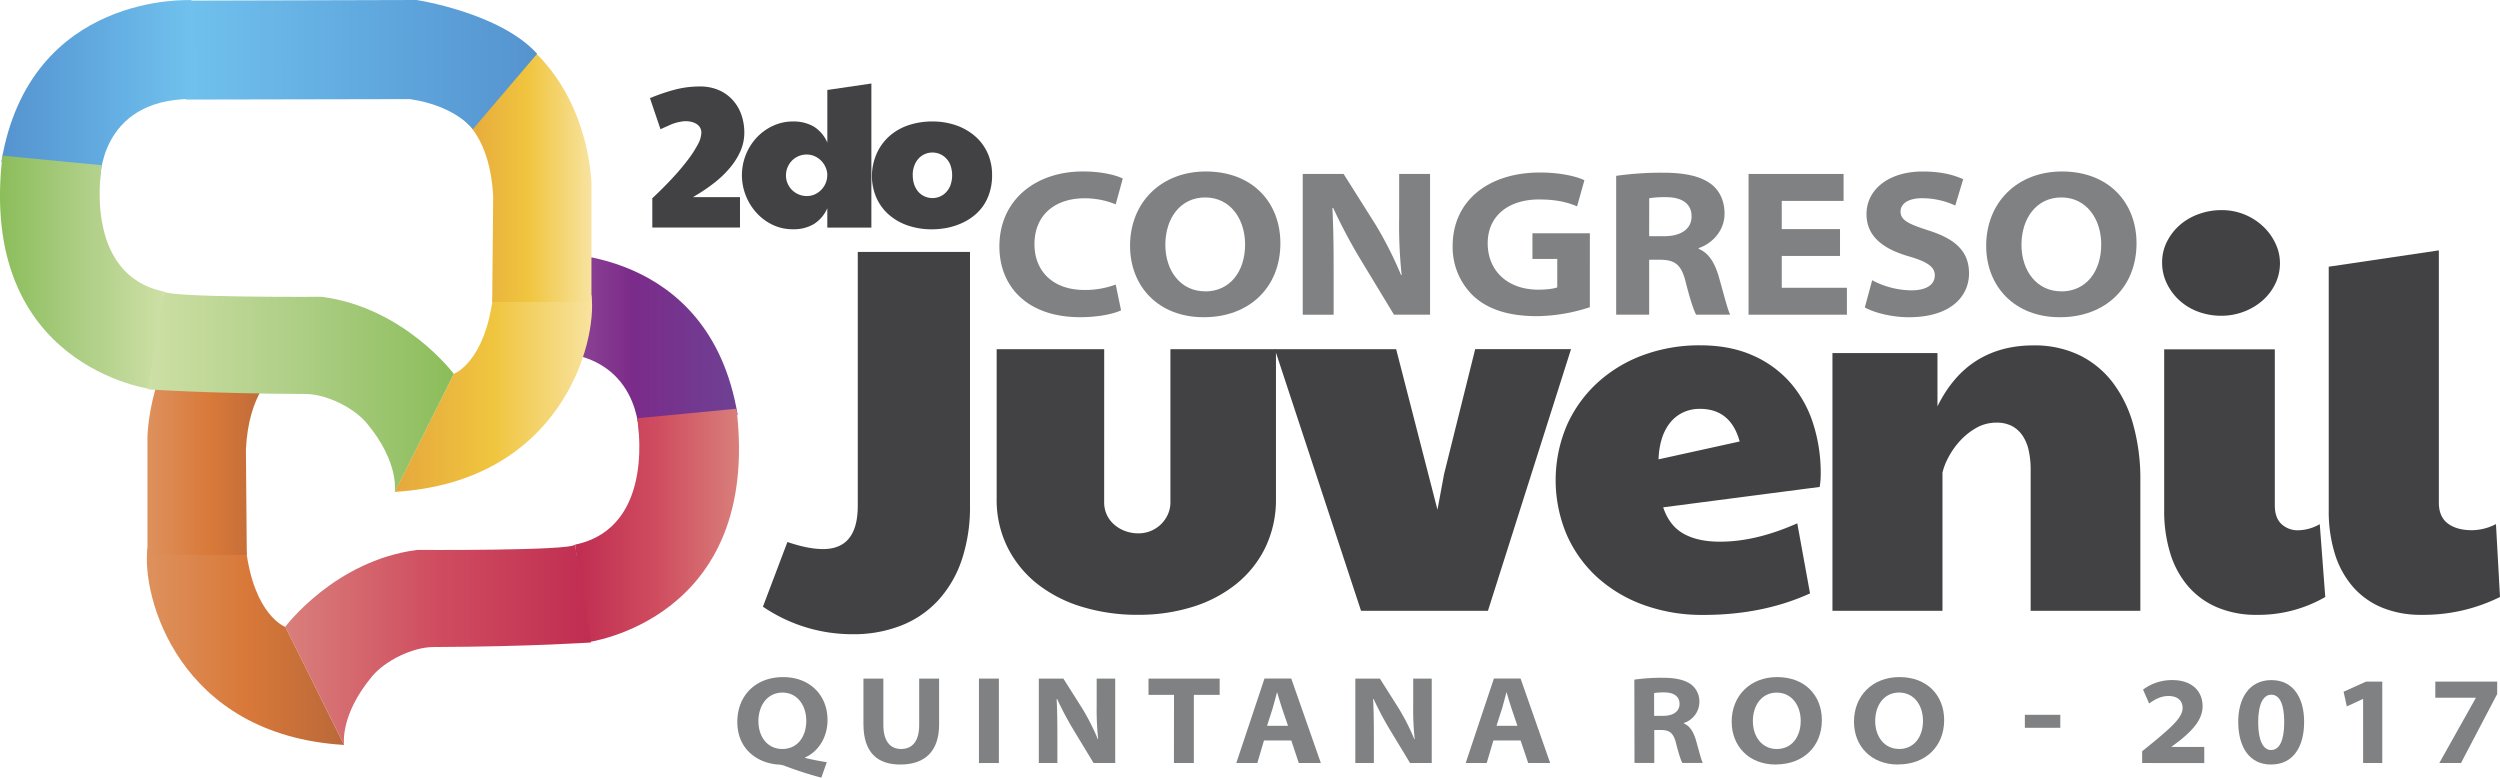 <svg id="Capa_1" data-name="Capa 1" xmlns="http://www.w3.org/2000/svg" xmlns:xlink="http://www.w3.org/1999/xlink" viewBox="0 0 1162.38 361.58">
  <defs>
    <style>
      .cls-1 {
        fill: url(#linear-gradient);
      }

      .cls-2 {
        fill: url(#linear-gradient-2);
      }

      .cls-3 {
        fill: url(#linear-gradient-3);
      }

      .cls-4 {
        fill: url(#Red);
      }

      .cls-5 {
        fill: url(#Red-2);
      }

      .cls-6 {
        fill: url(#linear-gradient-4);
      }

      .cls-7 {
        fill: url(#linear-gradient-5);
      }

      .cls-8 {
        fill: url(#Blue);
      }

      .cls-9 {
        fill: url(#linear-gradient-6);
      }

      .cls-10 {
        fill: url(#linear-gradient-7);
      }

      .cls-11 {
        fill: url(#Yellow_Green);
      }

      .cls-12 {
        fill: #424143;
      }

      .cls-13 {
        fill: #808183;
      }
    </style>
    <linearGradient id="linear-gradient" x1="-892.75" y1="300.64" x2="-800.98" y2="300.64" gradientTransform="matrix(-1, 0, 0, 1, -732.71, 0)" gradientUnits="userSpaceOnUse">
      <stop offset="0" stop-color="#ba6839"/>
      <stop offset="0.5" stop-color="#d87939"/>
      <stop offset="1" stop-color="#de915d"/>
    </linearGradient>
    <linearGradient id="linear-gradient-2" x1="-860.35" y1="199.27" x2="-801.27" y2="199.27" xlink:href="#linear-gradient"/>
    <linearGradient id="linear-gradient-3" x1="254.64" y1="159.94" x2="342.96" y2="159.94" gradientUnits="userSpaceOnUse">
      <stop offset="0.01" stop-color="#945099"/>
      <stop offset="0.45" stop-color="#7b2b8a"/>
      <stop offset="1" stop-color="#6e4193"/>
    </linearGradient>
    <linearGradient id="Red" x1="-1076.31" y1="244.37" x2="-1000.12" y2="244.37" gradientTransform="matrix(-1, 0, 0, 1, -732.71, 0)" gradientUnits="userSpaceOnUse">
      <stop offset="0" stop-color="#d97f7b"/>
      <stop offset="0.5" stop-color="#cf4c5f"/>
      <stop offset="1" stop-color="#c02d51"/>
    </linearGradient>
    <linearGradient id="Red-2" data-name="Red" x1="132.64" y1="299.79" x2="274.84" y2="299.79" gradientTransform="matrix(1, 0, 0, 1, 0, 0)" xlink:href="#Red"/>
    <linearGradient id="linear-gradient-4" x1="183.55" y1="182.99" x2="275.33" y2="182.99" gradientUnits="userSpaceOnUse">
      <stop offset="0" stop-color="#e6a83d"/>
      <stop offset="0.5" stop-color="#f0c53e"/>
      <stop offset="1" stop-color="#f8e3a0"/>
    </linearGradient>
    <linearGradient id="linear-gradient-5" x1="215.96" y1="81.62" x2="275.04" y2="81.62" xlink:href="#linear-gradient-4"/>
    <linearGradient id="Blue" x1="88.68" y1="31.47" x2="251.91" y2="31.47" gradientTransform="translate(-2.25 -0.84) rotate(-0.17)" gradientUnits="userSpaceOnUse">
      <stop offset="0" stop-color="#70c1ed"/>
      <stop offset="0.5" stop-color="#61aae0"/>
      <stop offset="1" stop-color="#5593cf"/>
    </linearGradient>
    <linearGradient id="linear-gradient-6" x1="0.64" y1="42.29" x2="88.96" y2="42.29" gradientUnits="userSpaceOnUse">
      <stop offset="0" stop-color="#5593cf"/>
      <stop offset="0.5" stop-color="#61aae0"/>
      <stop offset="1" stop-color="#70c1ed"/>
    </linearGradient>
    <linearGradient id="linear-gradient-7" y1="126.72" x2="76.18" y2="126.72" gradientUnits="userSpaceOnUse">
      <stop offset="0" stop-color="#8bbd5a"/>
      <stop offset="0.5" stop-color="#adce85"/>
      <stop offset="1" stop-color="#cddfa5"/>
    </linearGradient>
    <linearGradient id="Yellow_Green" data-name="Yellow Green" x1="68.76" y1="182.14" x2="210.96" y2="182.14" gradientUnits="userSpaceOnUse">
      <stop offset="0" stop-color="#cddfa5"/>
      <stop offset="0.5" stop-color="#adce85"/>
      <stop offset="1" stop-color="#8bbd5a"/>
    </linearGradient>
  </defs>
  <title>logo</title>
  <g>
    <g>
      <g>
        <path class="cls-1" d="M132.64,291.48s-14.6-5.25-18.31-36.56H68.56C65.72,277,82.71,341.74,160,346.36Z"/>
        <path class="cls-2" d="M114.75,258H68.56V203.38s.22-37.6,27.82-62.9l31.26,33.39s-12.09,8.57-13.31,35.27Z"/>
        <path class="cls-3" d="M297.1,202.19s.89-38.34-42.46-38.55V117.72s75.09-4.15,88.32,75.14Z"/>
        <path class="cls-4" d="M296.24,194.47s9.44,50.74-28.82,58.75l5.3,45.48s81.45-10,69.73-108.67Z"/>
        <path class="cls-5" d="M160,346.36l-27.41-54.87s22.92-30.82,61.34-35.8c0,0,71.24.45,73.44-2.46l7.42,45.48s-27.48,1.94-73.23,2.13c-9.66,0-22.48,6.34-28.52,13.57C157.77,332.72,160,346.36,160,346.36Z"/>
      </g>
      <g>
        <path class="cls-6" d="M211,173.83s14.6-5.25,18.31-36.56H275c2.84,22.09-14.15,86.81-91.49,91.43Z"/>
        <path class="cls-7" d="M228.85,140.4H275V85.73s-.22-37.6-27.82-62.9L216,56.23s12.09,8.57,13.31,35.27Z"/>
        <g>
          <path class="cls-8" d="M219.85,60.08s-7.68-10.77-29.22-14l-104.05.21-.14-46L193.64,0s38.84,5.88,56.1,25Z"/>
          <path class="cls-9" d="M46.5,84.54S45.61,46.2,89,46V.08S13.86-4.08.64,75.21Z"/>
        </g>
        <path class="cls-10" d="M47.36,76.82s-9.44,50.74,28.82,58.75l-5.3,45.48s-81.45-10-69.73-108.67Z"/>
        <path class="cls-11" d="M183.55,228.71,211,173.83S188,143,149.62,138c0,0-71.24.45-73.44-2.47l-7.42,45.48S96.24,183,142,183.18c9.66,0,22.48,6.34,28.52,13.57C185.82,215.06,183.55,228.71,183.55,228.71Z"/>
      </g>
    </g>
    <g>
      <path class="cls-12" d="M382.7,255.29q16.12,0,16.12-20.15v-118H451v118a77.17,77.17,0,0,1-3.79,25.07A52.7,52.7,0,0,1,436.33,279a46.54,46.54,0,0,1-17.19,11.79,60.15,60.15,0,0,1-22.7,4.09,73.72,73.72,0,0,1-41.72-12.8L366.11,252Q375.71,255.29,382.7,255.29Z"/>
      <path class="cls-12" d="M513.38,233.48a13.69,13.69,0,0,0,1.24,5.87,13.47,13.47,0,0,0,3.44,4.56,16.27,16.27,0,0,0,5.1,3,17.56,17.56,0,0,0,6.1,1.07A14.89,14.89,0,0,0,543,239.17a13.62,13.62,0,0,0,1.19-5.69V162.37h49.07v69.45a51.06,51.06,0,0,1-4.86,22.58,49.56,49.56,0,0,1-13.45,17,61.24,61.24,0,0,1-20.33,10.73,84.09,84.09,0,0,1-25.6,3.73,88.11,88.11,0,0,1-25.6-3.62,63.25,63.25,0,0,1-20.86-10.55,50.49,50.49,0,0,1-14-17,49.49,49.49,0,0,1-5.16-22.87V162.37h50Z"/>
      <path class="cls-12" d="M592.74,162.37h56.41L668.35,237l3.08-16.59,14.46-58.07h44.56L691.82,284h-59Z"/>
      <path class="cls-12" d="M799.86,251.85q16.59,0,35.79-8.53l5.93,32.59q-22,10-49.54,10a79.75,79.75,0,0,1-27.91-4.68,64.91,64.91,0,0,1-21.69-13,58.74,58.74,0,0,1-14.1-19.85,65.11,65.11,0,0,1,.24-50.78A59.71,59.71,0,0,1,743,177.72,64.28,64.28,0,0,1,764.3,165a75.58,75.58,0,0,1,26.07-4.45q14,0,24.53,4.68a49.55,49.55,0,0,1,17.6,12.8,53.67,53.67,0,0,1,10.55,19,75.1,75.1,0,0,1,3.5,23.17q0,1.66-.12,3.2t-.36,3l-72.77,9.48q2.84,8.53,9.48,12.27T799.86,251.85Zm9-46.58q-4.15-15.17-18.49-15.17a17.77,17.77,0,0,0-8.06,1.78,17.2,17.2,0,0,0-6,4.92,22.84,22.84,0,0,0-3.73,7.47,34.91,34.91,0,0,0-1.42,9.3Z"/>
      <path class="cls-12" d="M852,164.15h48.83v24.77q7.11-14.34,18.31-21.33t26.25-7a48.14,48.14,0,0,1,21.33,4.5,43.46,43.46,0,0,1,15.58,12.74,57.81,57.81,0,0,1,9.6,19.79,94.48,94.48,0,0,1,3.26,25.66V284h-51V218.31a40.83,40.83,0,0,0-.89-8.77,20.09,20.09,0,0,0-2.84-6.93,13.8,13.8,0,0,0-4.92-4.5,15.06,15.06,0,0,0-7.23-1.6,18.77,18.77,0,0,0-9.6,2.55,30.9,30.9,0,0,0-7.64,6.22,36.24,36.24,0,0,0-5.27,7.65,28.47,28.47,0,0,0-2.61,6.81V284H852Z"/>
      <path class="cls-12" d="M1005.28,122.08a21.21,21.21,0,0,1,2.31-9.84,25.43,25.43,0,0,1,6.1-7.76,27.53,27.53,0,0,1,8.77-5,30.43,30.43,0,0,1,10.31-1.78,27.77,27.77,0,0,1,11.2,2.19,28.1,28.1,0,0,1,8.59,5.69,25.88,25.88,0,0,1,5.51,7.82,21,21,0,0,1,2,8.71,22,22,0,0,1-2.25,10,24.65,24.65,0,0,1-6,7.76,28.57,28.57,0,0,1-8.71,5.1,29.06,29.06,0,0,1-10.25,1.84,30.53,30.53,0,0,1-10.85-1.9,26.44,26.44,0,0,1-8.71-5.27,25.53,25.53,0,0,1-5.81-7.82A22,22,0,0,1,1005.28,122.08Zm75.85,155.5a62.28,62.28,0,0,1-31.76,8.3,46.44,46.44,0,0,1-18.37-3.44,36.86,36.86,0,0,1-13.57-9.78,42.65,42.65,0,0,1-8.35-15.35,66.3,66.3,0,0,1-2.84-20v-74.9h51.44v72.53q0,5.81,3.08,8.71a11,11,0,0,0,7.82,2.9,20.84,20.84,0,0,0,10-2.84Z"/>
      <path class="cls-12" d="M1162.38,277.57a80,80,0,0,1-36.5,8.3,47.13,47.13,0,0,1-18.37-3.38,36.24,36.24,0,0,1-13.57-9.72,42.69,42.69,0,0,1-8.35-15.29,66.58,66.58,0,0,1-2.84-20.21V124l51.2-7.59V233.72q0,6.52,4.15,9.66t11.26,3.14a24.81,24.81,0,0,0,11.14-2.84Z"/>
    </g>
    <g>
      <path class="cls-13" d="M521.24,144.28c-2.91,1.46-10,3.2-19,3.2-24.66,0-37.57-14.27-37.57-32.91,0-21.55,16.8-34.85,38.83-34.85,8.84,0,15.53,1.75,18.54,3.3l-3.3,12a37.5,37.5,0,0,0-14.56-2.82c-13.2,0-23.2,7.38-23.2,21.36,0,12.33,8.35,21.26,23.3,21.26a40.68,40.68,0,0,0,14.47-2.52Z"/>
      <path class="cls-13" d="M559.59,147.49c-21,0-34.17-14.37-34.17-33.2,0-20.1,14.37-34.56,35.24-34.56,21.55,0,34.66,14.27,34.66,33.4,0,20.39-14.37,34.37-35.63,34.37Zm.78-12c11.55,0,18.54-9.32,18.54-21.84,0-11.85-6.89-21.85-18.54-21.85s-18.54,9.81-18.54,22,7.18,21.65,18.45,21.65Z"/>
      <path class="cls-13" d="M605.71,146.32V80.88h19l14.76,23.4a173.34,173.34,0,0,1,11.94,23.59h.29a219.63,219.63,0,0,1-1.16-26.41V80.88h14.37v65.44H648.14L632.8,121a250.92,250.92,0,0,1-12.91-24.27h-.39c.48,9.42.58,18.45.58,28.25v21.36Z"/>
      <path class="cls-13" d="M739.2,142.83A81.15,81.15,0,0,1,714.64,147c-13.49,0-23.11-3.3-29.71-9.51a31.39,31.39,0,0,1-9.52-23.11c0-21,16.6-34.17,40.58-34.17,9.61,0,17.09,1.84,20.68,3.59l-3.4,12.14c-4.17-1.75-9.22-3.2-17.77-3.2-13.59,0-23.79,7.19-23.79,20.39,0,12.82,9.32,21.55,23.5,21.55,4.08,0,7.48-.49,8.84-1.07V120.4H712.51V108.46h26.7Z"/>
      <path class="cls-13" d="M751.44,81.76a149.21,149.21,0,0,1,21.65-1.46c10.58,0,17.57,1.65,22.43,5.24,3.88,2.91,6.31,7.67,6.31,13.79,0,8.74-6.79,14.37-12,16v.39c4.56,1.84,7.18,6.21,9,11.85,2.23,7.47,4.27,16.12,5.63,18.74H788.62c-1.07-1.94-2.72-6.7-4.85-15.15-2-8.16-5-10.29-11.75-10.39h-5.24v25.53H751.44Zm15.34,28.06h7c8,0,12.72-3.5,12.72-9.22,0-6.12-4.76-8.93-11.84-8.93a48.14,48.14,0,0,0-7.86.49Z"/>
      <path class="cls-13" d="M855.52,119H828.43V133.8h30.29v12.52H813V80.88h44.17V93.41H828.43v13.11h27.09Z"/>
      <path class="cls-13" d="M870.47,130.3A39.65,39.65,0,0,0,888.72,135c7.09,0,10.87-2.72,10.87-7,0-3.79-3.2-6.21-11.85-8.74-11.55-3.3-19.9-8.93-19.9-19.71,0-11.36,10.19-19.81,26.12-19.81,8.54,0,14.37,1.55,18.83,3.59l-3.69,12.23a37,37,0,0,0-15.44-3.4c-6.8,0-10,2.82-10,6.21,0,4.18,4.18,5.92,13.2,8.84,12.52,4,18.64,9.81,18.64,19.9,0,10.49-8.25,20.39-28.06,20.39-8.06,0-16.31-2.23-20.39-4.56Z"/>
      <path class="cls-13" d="M957.65,147.49c-21,0-34.17-14.37-34.17-33.2,0-20.1,14.37-34.56,35.24-34.56,21.55,0,34.66,14.27,34.66,33.4,0,20.39-14.37,34.37-35.63,34.37Zm.78-12c11.55,0,18.54-9.32,18.54-21.84,0-11.85-6.89-21.85-18.54-21.85s-18.54,9.81-18.54,22,7.18,21.65,18.45,21.65Z"/>
    </g>
    <g>
      <path class="cls-12" d="M318.75,56.34a10.46,10.46,0,0,0-1.61.14c-.6.09-1.19.21-1.78.33s-1.12.27-1.61.43l-1.16.38-1.23.55-1.87.83q-1,.43-2.39,1.09L302.2,45.63a89.07,89.07,0,0,1,11.76-4,46,46,0,0,1,11.47-1.42,21.52,21.52,0,0,1,8.82,1.71,18.8,18.8,0,0,1,6.47,4.65,20,20,0,0,1,4,6.83,24.94,24.94,0,0,1,1.35,8.25,21.25,21.25,0,0,1-1.85,8.75,32.78,32.78,0,0,1-5,7.82A48.15,48.15,0,0,1,332.12,85a78.47,78.47,0,0,1-8.44,5.76l-1.47.9h21.85v14.13H303.29V92.18q5.12-4.79,9.32-9.32a111,111,0,0,0,7.18-8.49,50.89,50.89,0,0,0,4.65-7.18,12.48,12.48,0,0,0,1.66-5.45,4.59,4.59,0,0,0-.66-2.51,5.21,5.21,0,0,0-1.73-1.68,7.81,7.81,0,0,0-2.37-.92A12.11,12.11,0,0,0,318.75,56.34Z"/>
      <path class="cls-12" d="M368.74,56.48a18.8,18.8,0,0,1,9.48,2.28,16.22,16.22,0,0,1,6.45,7.54V41.83l20.48-3v67H384.66v-9a16.54,16.54,0,0,1-6.21,7.32,18.3,18.3,0,0,1-9.81,2.44,21.48,21.48,0,0,1-9.39-2.06A24,24,0,0,1,351.79,99a26,26,0,0,1-5-8,25.74,25.74,0,0,1,5.31-27.33,24.27,24.27,0,0,1,7.56-5.29A21.86,21.86,0,0,1,368.74,56.48Zm15.93,24.7a9.49,9.49,0,0,0-.9-3.6,9.91,9.91,0,0,0-5.12-5,8.9,8.9,0,0,0-3.56-.73,9.54,9.54,0,0,0-6.92,2.89,9.93,9.93,0,0,0-2,3.08,9.46,9.46,0,0,0-.73,3.7,9.31,9.31,0,0,0,.78,3.84,9.88,9.88,0,0,0,2.11,3.06,9.7,9.7,0,0,0,3.08,2,9.47,9.47,0,0,0,3.7.73,9,9,0,0,0,3.79-.81,9.81,9.81,0,0,0,5-5.21,9.35,9.35,0,0,0,.73-3.65Z"/>
      <path class="cls-12" d="M405.4,81.47a26.31,26.31,0,0,1,2.54-10.76A23.86,23.86,0,0,1,414,62.88a25.94,25.94,0,0,1,8.79-4.79,34.54,34.54,0,0,1,10.64-1.61,33,33,0,0,1,11.28,1.85,26.74,26.74,0,0,1,8.82,5.14,22.85,22.85,0,0,1,5.74,7.89,24.64,24.64,0,0,1,2,10.1,26.18,26.18,0,0,1-1.16,8.06A22.89,22.89,0,0,1,457,95.9a22.19,22.19,0,0,1-4.69,4.81,26.68,26.68,0,0,1-5.83,3.34A31.64,31.64,0,0,1,440,106a36.81,36.81,0,0,1-6.66.62,33.9,33.9,0,0,1-11.4-1.83,26.15,26.15,0,0,1-8.84-5.14,22.74,22.74,0,0,1-5.71-7.94A25.29,25.29,0,0,1,405.4,81.47Zm19,0a12.65,12.65,0,0,0,.78,4.65,9.94,9.94,0,0,0,2.06,3.32,8.35,8.35,0,0,0,2.94,2,9,9,0,0,0,3.37.66,8.78,8.78,0,0,0,3.34-.66,8.66,8.66,0,0,0,2.94-2,9.74,9.74,0,0,0,2.09-3.32,14.19,14.19,0,0,0,0-9.29,9.49,9.49,0,0,0-2.09-3.29,8.87,8.87,0,0,0-6.28-2.63,9,9,0,0,0-3.37.66,8.53,8.53,0,0,0-2.94,2,9.68,9.68,0,0,0-2.06,3.29A12.66,12.66,0,0,0,424.36,81.47Z"/>
    </g>
    <g>
      <path class="cls-13" d="M381.88,361.58a176,176,0,0,1-17.3-5.59,9.69,9.69,0,0,0-3-.52c-9.32-.76-18.76-7-18.76-19.86,0-12.17,8.5-20.79,21.26-20.79s20.68,8.68,20.68,19.92c0,8.62-4.78,15-10.43,17.42v.23c3.2.82,6.81,1.46,10.08,2Zm-18.12-13.34c6.93,0,11.12-5.59,11.12-13.11,0-7.1-4.14-13.11-11.07-13.11s-11.18,5.88-11.18,13.28,4.31,12.93,11.07,12.93Z"/>
      <path class="cls-13" d="M410.72,315.51v21.61c0,7.1,2.91,11.12,8.27,11.12s8.39-3.84,8.39-11.12V315.51h9.26v21.32c0,12.76-6.87,18.64-18.06,18.64-10.48,0-17.12-5.42-17.12-18.81V315.51Z"/>
      <path class="cls-13" d="M464.43,315.51v39.26h-9.26V315.51Z"/>
      <path class="cls-13" d="M483,354.77V315.51h11.42l8.85,14a104,104,0,0,1,7.16,14.15h.17a131.6,131.6,0,0,1-.7-15.84V315.51h8.62v39.26H508.46l-9.2-15.2A150.53,150.53,0,0,1,491.51,325h-.23c.29,5.65.35,11.07.35,16.95v12.81Z"/>
      <path class="cls-13" d="M545.86,323.08H534v-7.57h33.08v7.57h-12v31.69h-9.26Z"/>
      <path class="cls-13" d="M587.69,344.28l-3.09,10.48h-9.78l13.1-39.26h12.46l13.75,39.26H603.88l-3.5-10.48Zm11.18-6.81L596,329.08c-.76-2.27-1.51-4.89-2.16-7.11h-.12c-.64,2.21-1.22,4.84-1.92,7.11l-2.68,8.39Z"/>
      <path class="cls-13" d="M630.16,354.77V315.51h11.42l8.85,14a103.87,103.87,0,0,1,7.16,14.15h.18a131.44,131.44,0,0,1-.7-15.84V315.51h8.62v39.26H655.61l-9.2-15.2A150.5,150.5,0,0,1,638.66,325h-.23c.29,5.65.35,11.07.35,16.95v12.81Z"/>
      <path class="cls-13" d="M694.35,344.28l-3.09,10.48h-9.78l13.11-39.26H707l13.75,39.26H710.54L707,344.28Zm11.18-6.81-2.85-8.39c-.76-2.27-1.51-4.89-2.16-7.11h-.12c-.64,2.21-1.22,4.84-1.92,7.11l-2.68,8.39Z"/>
      <path class="cls-13" d="M759.89,316a89.44,89.44,0,0,1,13-.87c6.35,0,10.54,1,13.45,3.14a10,10,0,0,1,3.79,8.27,10.39,10.39,0,0,1-7.22,9.61v.23c2.74,1.11,4.31,3.73,5.42,7.11,1.34,4.48,2.56,9.67,3.38,11.24h-9.5c-.64-1.16-1.63-4-2.91-9.09-1.22-4.89-3-6.17-7-6.23h-3.14v15.32h-9.2Zm9.2,16.83h4.19c4.78,0,7.63-2.1,7.63-5.53,0-3.67-2.86-5.36-7.11-5.36a29,29,0,0,0-4.72.29Z"/>
      <path class="cls-13" d="M825.65,355.47c-12.58,0-20.5-8.62-20.5-19.92,0-12.06,8.62-20.74,21.14-20.74,12.93,0,20.79,8.56,20.79,20,0,12.23-8.62,20.62-21.38,20.62Zm.47-7.22c6.93,0,11.12-5.59,11.12-13.11,0-7.1-4.14-13.11-11.12-13.11S815,327.92,815,335.25s4.31,13,11.07,13Z"/>
      <path class="cls-13" d="M882.51,355.47c-12.58,0-20.5-8.62-20.5-19.92,0-12.06,8.62-20.74,21.14-20.74,12.93,0,20.79,8.56,20.79,20,0,12.23-8.62,20.62-21.38,20.62Zm.47-7.22c6.93,0,11.12-5.59,11.12-13.11C894.1,328,890,322,883,322s-11.12,5.88-11.12,13.22,4.31,13,11.07,13Z"/>
      <path class="cls-13" d="M957.94,332.34v6.06H941.46v-6.06Z"/>
      <path class="cls-13" d="M996,354.77v-5.48l5.24-4.25c9.44-7.8,13.45-11.71,13.57-15.78,0-3.09-1.86-5.65-6.64-5.65-3.55,0-6.7,1.81-8.91,3.5l-2.85-6.47a22.32,22.32,0,0,1,13.69-4.43c8.68,0,14,4.83,14,12.17,0,6.12-4.54,11-10.42,15.79l-4,3v.12h15.2v7.51Z"/>
      <path class="cls-13" d="M1055.87,355.47c-10.31,0-15.14-8.56-15.2-19.63s5-19.63,15.44-19.63,15.2,8.62,15.2,19.45c0,11-4.66,19.8-15.38,19.8Zm.12-6.76c3.84,0,6.06-4.37,6.06-12.93S1059.89,323,1056,323c-3.61,0-6.06,4.25-6.06,12.81s2.39,12.93,6,12.93Z"/>
      <path class="cls-13" d="M1098.74,325h-.12l-7.46,3.44-1.51-6.82,10.48-4.72h7.51v37.86h-8.91Z"/>
      <path class="cls-13" d="M1161.07,316.91v5.77l-16.83,32.09h-10.08l16.95-30.23v-.12H1132.3v-7.51Z"/>
    </g>
  </g>
</svg>
